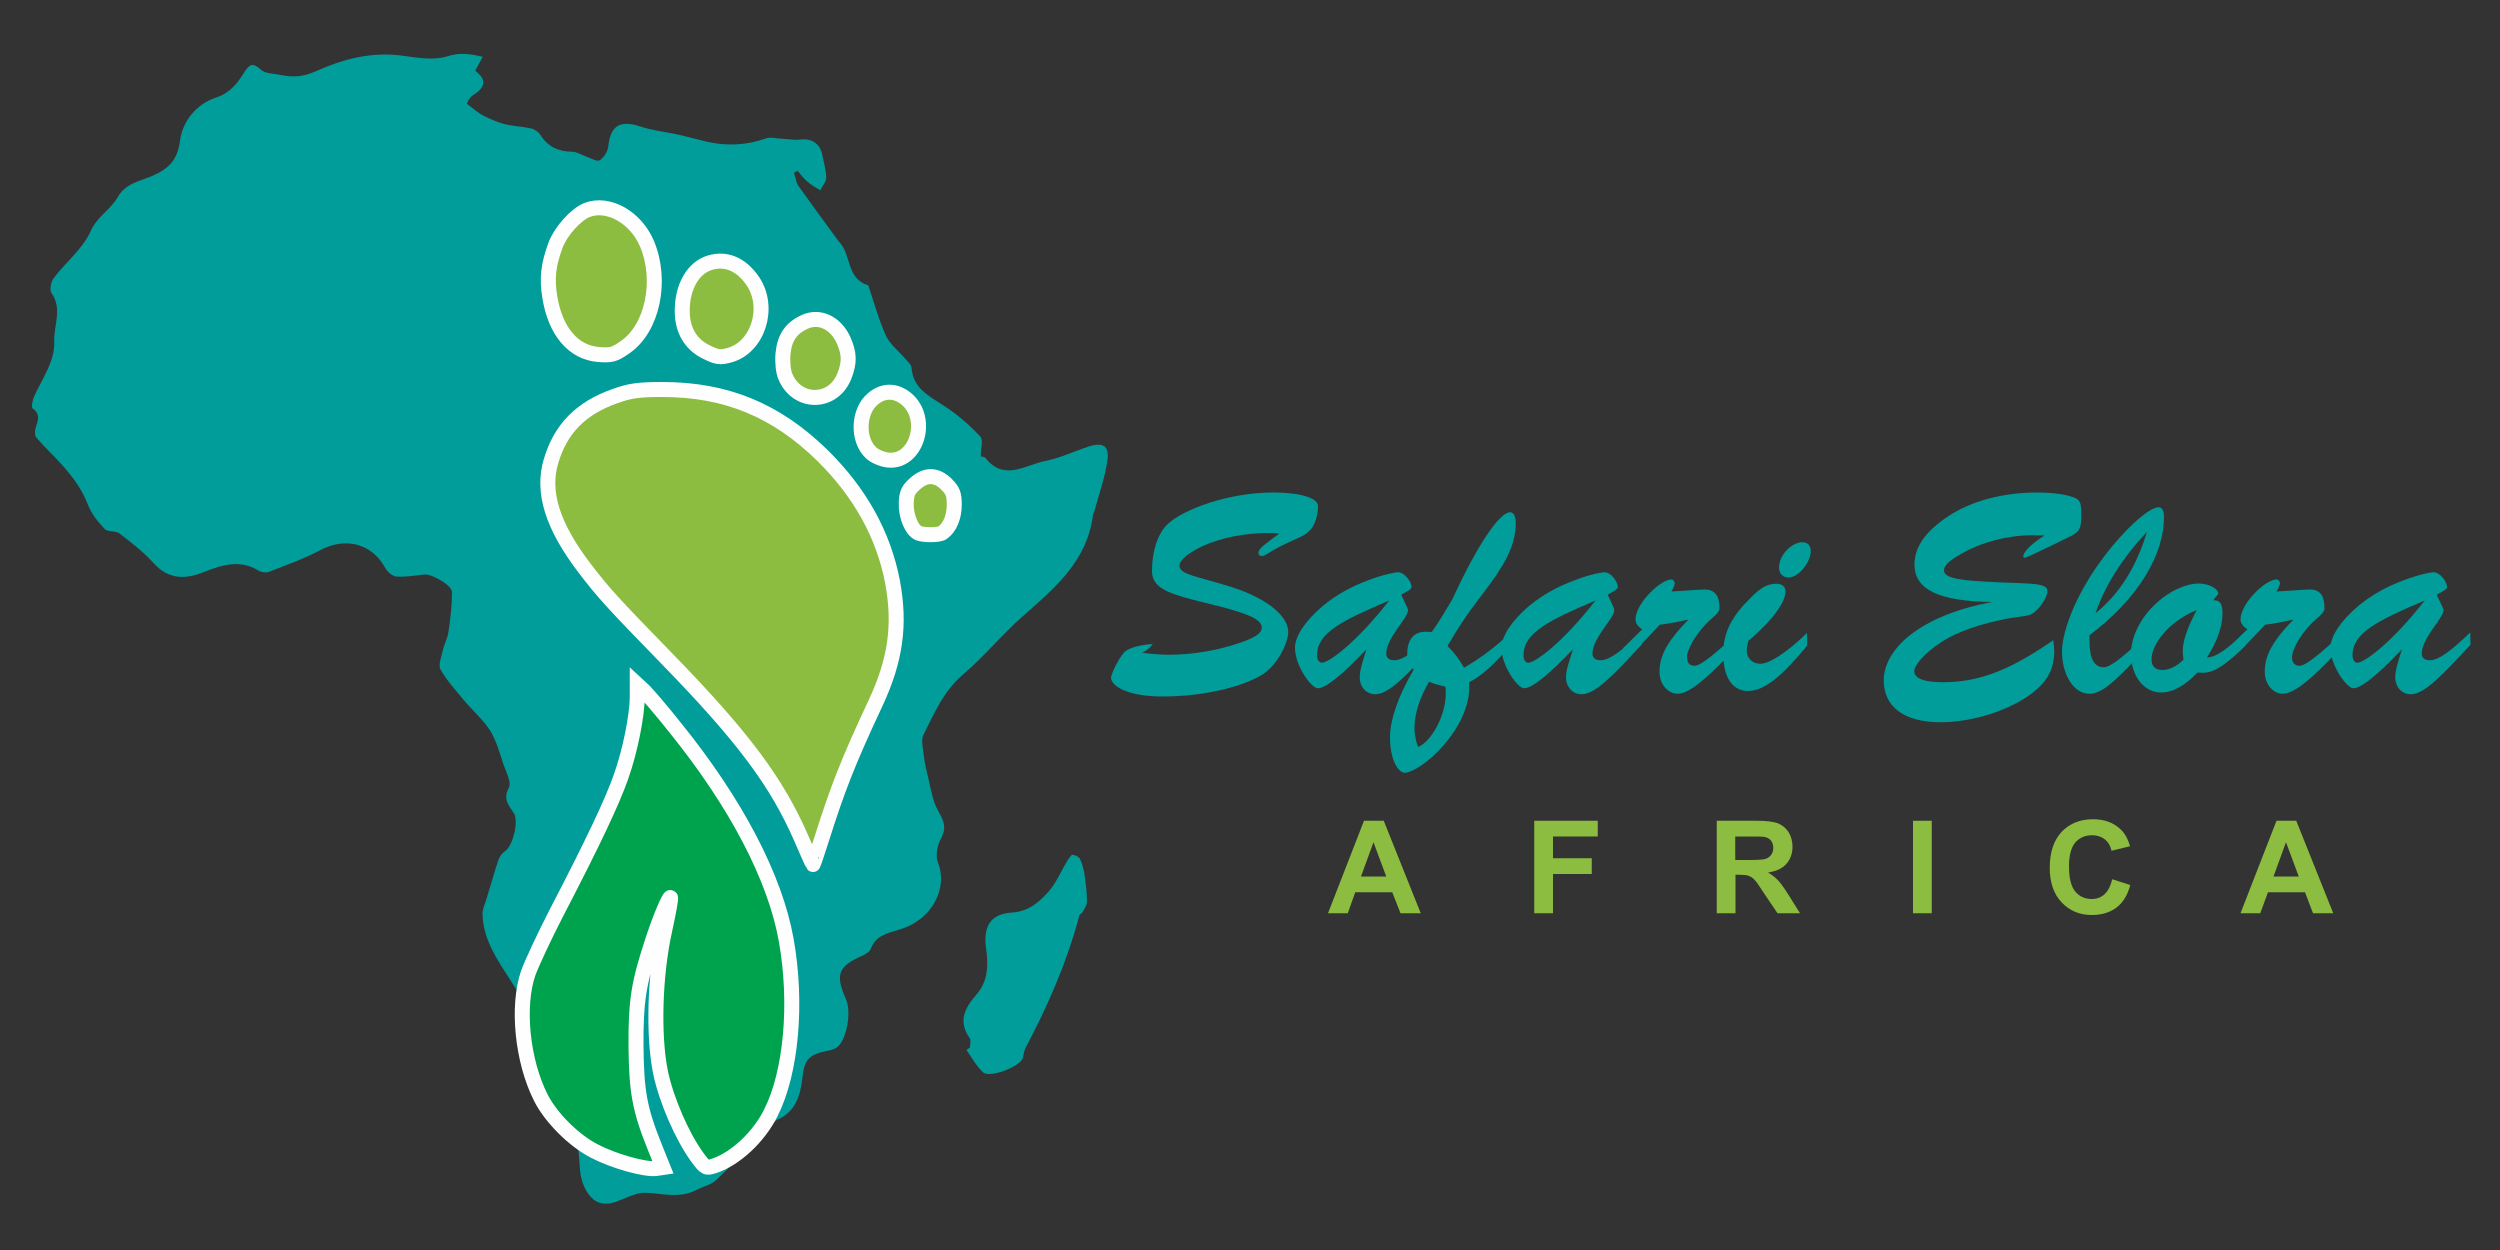 <svg version="1.2" xmlns="http://www.w3.org/2000/svg" viewBox="0 0 1000 500" width="1000" height="500">
	<rect x="0" y="0" width="1000" height="500" fill="#333333" stroke="none"/>
	<title>New Project</title>
	<style>
		.s0 { fill: #009d9b } 
		.s1 { fill: #8cbc40 } 
		.s2 { fill: none;stroke: #fefefe;stroke-miterlimit:10;stroke-width: 6 } 
		.s3 { fill: #00a34d } 
	</style>
	<path id="&lt;Path&gt; copy" class="s0" d="m193.1 22.7c-1.2 2.3-2.1 3.8-3 5.6 5.2 4 3.6 7-1.2 10-1.3 0.8-1.9 2.7-2.2 3.2 2.6 1.9 4.4 3.6 6.5 4.7 2.8 1.4 5.7 2.7 8.8 3.5 3.4 0.8 7 0.9 10.5 1.7 1.4 0.3 2.9 1.4 3.7 2.6 3 4.8 7.2 6.6 12.7 6.7 1.9 0 3.8 1.3 5.8 2 1.7 0.6 4.2 2.1 5.2 1.4 1.7-1.1 3.2-3.5 3.4-5.5 0.9-8.5 4.7-10.7 13.2-7.9 4.5 1.5 9.4 2 14.1 3 4.1 0.9 8.1 2 12.2 3 8 1.8 15.8 1.4 23.5-1.3 1.9-0.7 4.2 0 6.3 0.1 2.6 0.1 5.2 0.6 7.7 0.3 4.3-0.5 7.8 1.7 8.6 6.1 0.6 3 1.5 6 1.6 9.1 0 1.7-1.5 3.4-2.4 5.1-1.7-1.1-3.5-2-5-3.3-1.6-1.3-2.8-3-4.1-4.5q-0.7 0.4-1.4 0.8c0.6 1.8 0.8 3.8 1.8 5.3 5.1 7.2 10.4 14.4 15.6 21.5q0.3 0.5 0.7 0.9c4.9 5 2.8 14.8 11.6 17.3 2.3 6.7 4.1 13.7 7.1 20.2 1.6 3.5 5.1 6.1 7.7 9.2 0.9 1.1 2.4 2.3 2.5 3.5 0.6 8.5 7.1 11.4 13.1 15.4 5.3 3.4 10.1 7.6 14.4 12.2 1.3 1.3 0.2 4.8 0.2 8 0.1 0 1.4 0 1.9 0.6 7.5 9.5 16 2.7 23.9 1.2 5.9-1.2 11.4-3.8 17.1-5.7 6.1-2 8.7-0.4 7.7 5.9-1 6.6-3.3 13.1-5.1 19.7-0.1 0.5-0.5 1-0.6 1.5-2.2 18.6-15.3 29.4-28.1 40.7-8.4 7.4-15.5 16.2-24 23.4-7.7 6.6-11.4 15.4-15.7 24-1 1.9-0.3 4.9 0 7.4 0.3 2.7 0.8 5.5 1.5 8.1 1.3 5.2 1.9 10.7 4.5 15.2 2.2 3.9 3.3 6.5 1 10.8-1.5 2.7-2.3 7-1.2 9.7 4.1 10.1-2.4 23.1-15.7 26.8-4.4 1.3-9.3 2.3-11.2 7.7-0.4 1.1-2 2-3.2 2.6-9.9 4.3-11.1 7.6-6.7 17.5 2.2 4.8 0.4 15.7-3.3 19-1.3 1.1-3.3 1.5-5 1.8-6.7 1.5-8.3 3.5-9.1 10.3-0.8 7-2.5 13.7-9.9 17-1 0.5-1.8 1.3-2.6 2.1-7.3 7.4-14.5 14.9-22 22.1-2 1.9-5.2 2.6-7.8 3.9-6.8 3.7-13.8 1.4-20.8 1.2-3.7 0-7.5 2.2-11.2 3.5-5.5 2-9.4 0.6-12.3-4.5-1.9-3.4-2.4-6.7-2.6-10.9-0.4-9.2-2.8-19.1-11.5-25.2-6.2-4.4-4.3-11.9-6.8-17.7-0.8-1.9-1.2-3.9-1.7-5.9-0.4-1.7-1.5-3.6-1.2-5.2 1.3-7.5-2.6-13.1-6.3-18.9-5.3-8.3-11-16.3-11.3-26.6-0.1-2.1 1.1-4.3 1.7-6.5 1.6-5.1 3-10.3 4.7-15.3 0.5-1.4 1.6-2.8 2.8-3.6 3-2.2 5.3-11.7 3.4-14.9-1.9-3.1-4.6-5.6-2.1-10.2 1.2-2.2-1-6.3-2.1-9.4-1.5-4.5-2.8-9.4-5.3-13.5-2.9-4.5-7.2-8.2-10.7-12.4-3.2-3.9-6.7-7.7-9.2-12.1-1-1.8 0.4-5.1 0.9-7.6 0.6-2.6 2-5 2.3-7.6 0.8-5.2 1.4-10.5 1.4-15.7 0-2.8-8.1-7.4-11-7.1-3.8 0.4-7.6 1.1-11.3 0.8-1.6-0.1-3.5-1.9-4.4-3.4-5.4-9.9-16-12.5-26.1-7.1-6.5 3.5-13.5 5.9-20.3 8.6-1.2 0.5-3.1 0.2-4.2-0.4-7.5-4.7-14.8-2.3-21.9 0.5-7.7 3.1-14.3 3-20.3-3.7-4-4.4-8.8-8.1-13.5-11.7-1.5-1.2-4.7-0.5-5.9-1.8-2.7-2.8-5.3-6.1-6.7-9.6-2.3-6-5.6-10.6-9.9-15.5-3.4-3.9-7.3-7.4-10.7-11.4-0.8-0.9-0.7-2.9-0.3-4.1 0.9-2.8 2-5.3-1.2-7.6-0.7-0.5-0.1-3.4 0.6-4.9 3.2-7.2 8.3-13.8 8-22-0.2-6.4 3.3-13-1.1-19.3-0.9-1.2-0.2-4.5 0.9-6 4.8-6.3 11.5-11.6 14.7-18.6 2.6-6 8-8.7 10.8-13.6 3.3-5.9 9.2-6.5 14.3-8.8 6.2-2.8 9.7-6.2 10.7-13.9 1-7.8 6.5-14.7 14.5-17.3 5.6-1.9 8.5-5.7 11.2-10.1 2-3.1 3.4-4.1 6.7-1 1.7 1.6 5.2 1.5 8 2.1 4.9 1 8.8 0.8 14.2-1.6 10.3-4.7 21.8-7.7 33.8-6.2 6.1 0.8 12.8 2.1 18.3 0.4 5.1-1.7 9.1-1.1 14.4 0.1z"/>
	<path id="&lt;Path&gt; copy 2" class="s0" d="m388 419c0-1.2 0.5-2.9-0.1-3.7-4.8-6.8-2-12.1 2.7-17.5 4.5-5.1 4.8-11.5 3.9-17.9-1.4-9.2 1.5-14.4 10.5-14.9 6.6-0.5 10.5-4.1 14.2-8.1 3.3-3.6 5.2-8.5 7.8-12.7 0.6-0.9 1.4-2.3 2-2.3 1.1 0.1 2.6 0.8 3 1.7 0.9 1.9 1.5 4.1 1.8 6.2 0.5 3.6 1 7.2 1 10.9 0 1.4-1.1 2.8-1.8 4.2-0.3 0.5-1.2 0.8-1.3 1.4-4.9 18.5-12.5 35.9-21.4 52.7-0.7 1.3-0.8 2.8-1.2 4.2-1.1 3.5-13.3 8.2-15.9 5.7-2.7-2.5-4.5-5.9-6.6-8.9q0.7-0.5 1.4-1z"/>
	<path id="&lt;Path&gt; copy 3" class="s1" d="m234.8 84c-4.5 1.8-10.5 8.5-12.6 14.1-2.9 7.9-3.5 13.2-2.3 20.6 2.2 13.8 9.4 22.3 19.5 23.1 5.1 0.4 6.3 0.1 10.6-2.9 11-7.5 15-26.6 8.8-41.4-4.5-10.6-15.5-16.8-24-13.5z"/>
	<path id="&lt;Path&gt; copy 4" class="s2" d="m234.8 84c-4.5 1.8-10.5 8.5-12.6 14.1-2.9 7.9-3.5 13.2-2.3 20.6 2.2 13.8 9.4 22.3 19.5 23.1 5.1 0.4 6.3 0.1 10.6-2.9 11-7.5 15-26.6 8.8-41.4-4.5-10.6-15.5-16.8-24-13.5z"/>
	<path id="&lt;Path&gt; copy 5" class="s1" d="m283.9 105.1c-6.7 2-11.1 9.8-11 19.4 0 7.5 3.3 13.2 9.6 16.3 4.3 2.1 5.5 2.3 9.2 1.3 11.5-3.1 16.6-19.1 9.4-29.7-4.6-6.7-10.7-9.3-17.2-7.3z"/>
	<path id="&lt;Path&gt; copy 6" class="s2" d="m283.9 105.1c-6.7 2-11.1 9.8-11 19.4 0 7.5 3.3 13.2 9.6 16.3 4.3 2.1 5.5 2.3 9.2 1.3 11.5-3.1 16.6-19.1 9.4-29.7-4.6-6.7-10.7-9.3-17.2-7.3z"/>
	<path id="&lt;Path&gt; copy 7" class="s1" d="m322 128.7c-5.6 2.5-8.2 6.4-8.8 12.8-0.3 3.4 0.1 7.1 0.9 9 4.6 11.3 19.1 11.3 23.6 0 2.2-5.5 2.1-9-0.3-14.5-3.2-6.9-9.6-9.9-15.4-7.3z"/>
	<path id="&lt;Path&gt; copy 8" class="s2" d="m322 128.7c-5.6 2.5-8.2 6.4-8.8 12.8-0.3 3.4 0.1 7.1 0.9 9 4.6 11.3 19.1 11.3 23.6 0 2.2-5.5 2.1-9-0.3-14.5-3.2-6.9-9.6-9.9-15.4-7.3z"/>
	<path id="&lt;Path&gt; copy 9" class="s1" d="m246.1 158.4c-13.7 4.8-21.9 13.1-25.7 26.1-3.7 12.3 0.6 25.9 13.3 42.6 7.8 10.2 11.2 13.9 33 36.3 30.4 31.2 44 49.4 53.8 71.9 2.4 5.6 4.5 10.3 4.7 10.5 0.1 0.1 1.7-4.6 3.6-10.6 6.3-19.9 10.6-30.9 21.3-53.7 8.2-17.5 10.1-31.6 6.9-48.8-3.6-18.8-13-35.7-28-50.5-18.5-18.1-38.5-26.4-64.1-26.4-9.5 0-12.9 0.5-18.8 2.6z"/>
	<path id="&lt;Path&gt; copy 10" class="s2" d="m246.1 158.4c-13.7 4.8-21.9 13.1-25.7 26.1-3.7 12.3 0.6 25.9 13.3 42.6 7.8 10.2 11.2 13.9 33 36.3 30.4 31.2 44 49.4 53.8 71.9 2.4 5.6 4.5 10.3 4.7 10.5 0.1 0.1 1.7-4.6 3.6-10.6 6.3-19.9 10.6-30.9 21.3-53.7 8.2-17.5 10.1-31.6 6.9-48.8-3.6-18.8-13-35.7-28-50.5-18.5-18.1-38.5-26.4-64.1-26.4-9.5 0-12.9 0.5-18.8 2.6z"/>
	<path id="&lt;Path&gt; copy 11" class="s1" d="m349.2 159.5c-6 4.9-6.4 16.4-0.8 21.6 1.3 1.3 4.3 2.6 6.6 2.9 11.5 1.5 17.1-16.4 7.6-24.4-4.3-3.6-9.3-3.6-13.4-0.1z"/>
	<path id="&lt;Path&gt; copy 12" class="s2" d="m349.2 159.5c-6 4.9-6.4 16.4-0.8 21.6 1.3 1.3 4.3 2.6 6.6 2.9 11.5 1.5 17.1-16.4 7.6-24.4-4.3-3.6-9.3-3.6-13.4-0.1z"/>
	<path id="&lt;Path&gt; copy 13" class="s1" d="m365.9 193.6c-2.6 2.3-3.3 3.8-3.4 7.6-0.2 5.2 2.2 11 5 12.1 2.3 0.8 8.1 0.8 9.5-0.2 2.9-2 4.7-6.3 4.7-11.1 0-4.3-0.5-5.7-3.1-8.3-4-4-8.4-4.1-12.7-0.1z"/>
	<path id="&lt;Path&gt; copy 14" class="s2" d="m365.9 193.6c-2.6 2.3-3.3 3.8-3.4 7.6-0.2 5.2 2.2 11 5 12.1 2.3 0.8 8.1 0.8 9.5-0.2 2.9-2 4.7-6.3 4.7-11.1 0-4.3-0.5-5.7-3.1-8.3-4-4-8.4-4.1-12.7-0.1z"/>
	<path id="&lt;Path&gt; copy 15" class="s3" d="m254.9 278.6c0 7.7-2.9 22-6.5 32.1-3.5 10-11.1 26.1-25.7 54.2-4.9 9.5-10 20.4-11.4 24.3-4.6 13.3-2.4 35.2 5 49.8 4 8 13.2 17.2 21.4 21.4 7.6 4 20.3 7.6 24.8 7l2.7-0.4-3.1-7.7c-6.3-15.6-7.5-22.5-7.7-40.9-0.1-17.9 1-25 6.5-41.7 2.9-9.1 6.8-18.2 7.3-17.7 0.3 0.3-0.8 6.1-2.3 13-4 18-4.7 42.1-1.7 56.9 2.3 11.1 8.7 25.8 14.8 34.1 3.2 4.3 3.4 4.4 6.8 3.3 8.5-2.9 17.7-11.5 22.5-21.1 8.2-16.2 10.7-43.8 6.2-69.1-4.4-24.9-20-54.8-44.4-85-5.3-6.7-11-13.3-12.5-14.8l-2.7-2.5z"/>
	<path id="&lt;Path&gt; copy 16" class="s2" d="m254.9 278.6c0 7.7-2.9 22-6.5 32.1-3.5 10-11.1 26.1-25.7 54.2-4.9 9.5-10 20.4-11.4 24.3-4.6 13.3-2.4 35.2 5 49.8 4 8 13.2 17.2 21.4 21.4 7.6 4 20.3 7.6 24.8 7l2.7-0.4-3.1-7.7c-6.3-15.6-7.5-22.5-7.7-40.9-0.1-17.9 1-25 6.5-41.7 2.9-9.1 6.8-18.2 7.3-17.7 0.3 0.3-0.8 6.1-2.3 13-4 18-4.7 42.1-1.7 56.9 2.3 11.1 8.7 25.8 14.8 34.1 3.2 4.3 3.4 4.4 6.8 3.3 8.5-2.9 17.7-11.5 22.5-21.1 8.2-16.2 10.7-43.8 6.2-69.1-4.4-24.9-20-54.8-44.4-85-5.3-6.7-11-13.3-12.5-14.8l-2.7-2.5z"/>
	<path id="&lt;Compound Path&gt; copy" fill-rule="evenodd" class="s1" d="m568.3 365.3h-8.1l-3.3-8.4h-14.8l-3 8.4h-7.9l14.4-37h7.9zm-13.8-14.7l-5.1-13.7-5 13.7z"/>
	<path id="&lt;Compound Path&gt; copy 2" class="s1" d="m613.7 365.3v-37h25.4v6.3h-17.9v8.7h15.5v6.3h-15.5v15.7z"/>
	<path id="&lt;Compound Path&gt; copy 3" fill-rule="evenodd" class="s1" d="m686.7 365.3v-37h15.7q6 0 8.7 1 2.6 1 4.3 3.5 1.6 2.6 1.6 5.9 0 4.1-2.5 6.9-2.4 2.7-7.3 3.4 2.4 1.4 4 3.1 1.6 1.7 4.3 6l4.5 7.2h-9l-5.4-8q-2.8-4.4-3.9-5.5-1.1-1.1-2.3-1.5-1.1-0.4-3.7-0.4h-1.5v15.4zm7.4-21.3h5.6q5.4 0 6.7-0.5 1.3-0.5 2.1-1.6 0.8-1.1 0.8-2.7 0-1.9-1-3.1-1-1.1-2.9-1.4-0.9-0.1-5.4-0.1h-5.9z"/>
	<path id="&lt;Compound Path&gt; copy 4" class="s1" d="m772.7 328.3v37h-7.5v-37z"/>
	<path id="&lt;Compound Path&gt; copy 5" class="s1" d="m844.9 351.7l7.2 2.3q-1.6 6.1-5.5 9-3.9 3-9.9 3-7.3 0-12.1-5.1-4.7-5-4.7-13.8 0-9.2 4.7-14.3 4.8-5.1 12.6-5.1 6.8 0 11 4 2.6 2.4 3.8 6.8l-7.4 1.8q-0.6-2.9-2.7-4.6-2.1-1.6-5.1-1.6-4.1 0-6.7 2.9-2.5 3-2.5 9.6 0 7 2.5 10 2.5 3 6.6 3 3 0 5.1-1.9 2.1-1.9 3.1-6z"/>
	<path id="&lt;Compound Path&gt; copy 6" fill-rule="evenodd" class="s1" d="m933.3 365.3h-8.1l-3.2-8.4h-14.8l-3.1 8.4h-7.9l14.4-37h7.9zm-13.8-14.7l-5.1-13.7-5 13.7z"/>
	<path id="&lt;Compound Path&gt; copy 7" class="s0" d="m467.5 261.9c9.6 0 19.5-1.7 28.2-4.7 5.9-2 9-3.7 9-6.2 0-3.9-8.3-6.4-23.1-10-14.5-3.5-20.8-5.8-20.8-12.6 0-8 2.3-15 6.3-18.8 6.2-5.8 24.1-12.6 42.3-12.6 11.2 0 17.8 2.4 17.8 5.3 0 5.2-1.9 9.8-5.9 11.9-2.1 1.2-6.3 2.7-11.5 5.6-2.7 1.5-3.9 2.6-4.9 2.6-0.9 0-1.5-0.3-1.5-1.3 0-1.8 3.1-3.8 8.4-7.7-1.2 0-2.5-0.2-4.3-0.2-21.2 0-35.7 8.9-35.7 13 0 3.7 6.8 4.2 21.1 8.7 14.5 4.7 22.4 11.8 22.4 17.9 0 4.2-4.3 13.5-10.8 17.3-7.8 4.6-22.8 8.5-39.6 8.5-13.4 0-20.5-4-20.5-7.6 0-1 2.7-7.2 5.3-10.1 1.4-1.4 5.3-2.9 11.4-3.3-1.1 1.5-2.4 2.7-4.3 3.5q6.2 0.8 10.7 0.8z"/>
	<path id="&lt;Compound Path&gt; copy 8" fill-rule="evenodd" class="s0" d="m527.1 275.3c-2.5 0-9.1-8.9-9.1-16.2 0-4.5 3.9-10.6 11.1-16.7 5.3-4.4 11.2-7.7 18.2-10.3 6.6-2.5 11-3.2 11.9-3.2 2.6 0 5.4 3.8 5.4 5.8 0 0.8-0.6 1.2-2 2l-2.1 1.2 1.9 4.1c0.4 0.8 0.8 1.5 0.8 2.1 0 3.2-8.7 11.1-8.7 17.3 0 1.8 1.2 2.7 3.2 2.7 3.7 0 8.6-3.9 16.2-11.1l0.1 4.9c-11.6 12.5-18.5 19.8-23.9 19.8-3.4 0-6.2-2.7-6.2-6.8 0-2.7 1.1-6.2 2.7-11.2-9.9 10.4-16.3 15.6-19.5 15.6zm-0.3-13.2c0 1.8 0.9 3 1.9 3 2.8 0 13.7-7.9 27-24.9-18.9 8-28.9 13-28.9 21.9z"/>
	<path id="&lt;Compound Path&gt; copy 9" fill-rule="evenodd" class="s0" d="m587.7 275.1c0 6.5-3.2 14.6-9.5 22.1-6.6 8-13.7 11.9-16.2 11.9-3 0-6-5.7-6-14.2 0-6.7 3-16 9.5-27.1-1.9-1.9-2.6-3.7-2.6-6.3 0-5.5 2.5-8.8 7.3-8.8 0.3 0 1.2 0 2.5 0.1 2.7-3.7 5.3-8.2 8.3-13.2 10.7-23.3 19.2-34.7 23-34.7 1.3 0 2.3 1.3 2.3 4.2 0 10-5.4 18-12.5 27.5-1.8 2.5-7.4 9-14.8 21.8 2.5 2.4 4.8 5.4 6.6 8.7 6.6-3.8 12.9-8.6 18.5-13.9l-0.1 5.1c-5.9 7.1-11.3 12.1-16.4 14.6 0.1 0.7 0.1 1.3 0.1 2.2zm-21.9 16.3c0 2.3 0.5 4.8 1.4 7.4 5.2-2 11.1-12.5 11.1-21.3 0-0.8 0-1.6-0.1-2.8-2.5-0.6-4.7-1.2-6.6-2-3.8 6.7-5.8 12.7-5.8 18.7z"/>
	<path id="&lt;Compound Path&gt; copy 10" fill-rule="evenodd" class="s0" d="m609.6 275.3c-2.5 0-9-8.9-9-16.2 0-4.5 3.9-10.6 11-16.7 5.4-4.4 11.2-7.7 18.3-10.3 6.5-2.5 10.9-3.2 11.9-3.2 2.6 0 5.3 3.8 5.3 5.8 0 0.8-0.6 1.2-2 2l-2 1.2 1.9 4.1c0.4 0.8 0.7 1.5 0.7 2.1 0 3.2-8.7 11.1-8.7 17.3 0 1.8 1.2 2.7 3.2 2.7 3.7 0 8.6-3.9 16.2-11.1l0.2 4.9c-11.6 12.5-18.5 19.8-24 19.8-3.3 0-6.2-2.7-6.2-6.8 0-2.7 1.2-6.2 2.8-11.2-9.9 10.4-16.4 15.6-19.6 15.6zm-0.2-13.2c0 1.8 0.8 3 1.9 3 2.7 0 13.7-7.9 26.9-24.9-18.8 8-28.8 13-28.8 21.9z"/>
	<path id="&lt;Compound Path&gt; copy 11" class="s0" d="m649.3 259.2l7.6-7.5c-1.8-1-2.7-2.5-2.7-3.9 0-6.4 10-16 14.3-16 0.8 0 1.4 0.7 1.4 1.6 0 0.3-0.4 1.5-1.3 3.2l9.4-0.6c1.5-0.1 2.9-0.2 3.9-0.2 3.7 0 5.9 2.1 5.9 7.5 0 2-2.8 3.5-5.6 6.5-5 5.3-7.4 10.7-7.4 13 0 2.3 1 3.5 3 3.5 2.6 0 8.1-4.7 17.5-13.3v5c-11.7 12.8-19.5 19.5-24.2 19.5-3.7 0-7.3-3.5-7.3-8.9 0-7 4.1-13.1 11.6-20.8q-5.9 1.4-11.5 2.1c-5.7 6.1-9.9 10.6-13.1 13.1z"/>
	<path id="&lt;Compound Path&gt; copy 12" class="s0" d="m722.9 258.2c-9.8 11.9-17 18.2-23.7 18.2-6.1 0-9.9-5.3-9.9-14.9 0-8.5 3.3-14.9 11.1-22.5 3.4-3.5 6.3-5.5 10-5.5 2.5 0 3.8 1.1 3.8 3.2 0 3.8-4.6 11-14.9 19.7-0.3 1.4-0.6 2.6-0.6 3.8 0 3.2 2.3 5.3 5.5 5.3 3.3 0 9.9-3.9 18.6-12.3zm-2-41.3c2.2 0 3.4 1.2 3.4 3.7 0 4-4.7 10.4-8.9 10.4-2.3 0-3.8-1.7-3.8-3.9 0-5 5-10.2 9.3-10.2z"/>
	<path id="&lt;Compound Path&gt; copy 13" class="s0" d="m821.7 260.3c0 7.4-2.9 12.3-8.5 16.7-8.9 6.9-23.7 11.9-37 11.9-14.7 0-22.7-6.3-22.7-16.7 0-12.9 15-26.1 43.3-31.4-21-0.3-31-4.8-31-15 0-7 4.4-13.3 13.5-19.3 9-6 21.6-9.5 35.7-9.5 8.6 0 14.5 1.5 16.1 2.8 1.3 1.2 1.4 2.7 1.4 5.8 0 0.5 0 0.9 0 1.5 0 5-1.4 6-5.1 7.8-11.3 5.6-17.2 8.2-17.3 8.2-0.6 0-0.8-0.2-0.8-0.6 0-1.4 2.7-4.7 8.5-8.3-2-0.1-3.8-0.1-4.8-0.1-9.9 0-20.4 2.7-28.6 7.5-4.6 2.6-6.8 4.5-6.8 6.5 0 3.4 6.8 4.1 21.3 4.8 13.7 0.6 20.1 0.2 20.1 3.6 0 1.4-1.7 5.3-5 8.2-2.2 2-5.3 1.7-10.9 2.7-11 2.2-19.6 5-26.2 9.2-7.4 4.7-11.2 9.7-11.2 11.8 0 3 3.9 4.5 11.5 4.5 15.8 0 28.4-6 44.1-16.8 0.2 1.8 0.4 3.1 0.4 4.2z"/>
	<path id="&lt;Compound Path&gt; copy 14" fill-rule="evenodd" class="s0" d="m859.7 258c-11.6 12.2-17.9 19.5-24 19.5-6.3 0-10.9-7.8-10.9-16.8 0-8.9 6.5-25.8 20-42.1 8.7-10.5 15.8-15.7 18.6-15.7 1.4 0 2.2 1.3 2.2 3.9 0 14.8-9.9 32.3-29.8 47.3 0 0.5 0 1.3 0 2.3 0 7 1.9 10.5 5.6 10.5 3.2 0 8.7-5 18.1-13.7zm-0.9-45.3c-9.9 10.6-16.8 21.5-20.6 32.6 9.9-8 16.4-18.8 20.6-32.6z"/>
	<path id="&lt;Compound Path&gt; copy 15" fill-rule="evenodd" class="s0" d="m864.4 277c-6.4 0-12-6-12-15.7 0-6 3.4-13.9 10-19.9 5.6-5.3 12.4-8 17-8 4.6 0 7.9 2.4 7.9 3.9 0 0.6-0.8 1.1-2 2.8 0.1 0 0.2 0 0.2 0 2.6 0 3.5 1.5 3.5 5.2 0 5.2-2.1 11.2-6.2 17.7 3.8-0.1 8.5-3.7 15.5-10.4l-0.2 5.7c-7 6.9-12.1 10.8-16.8 10.8-0.6 0-1.4 0-2.3-0.1-4.9 5.2-9.8 8-14.6 8zm8.7-16.6c0-4 1.9-9.5 5.6-16.4-11.9 4.9-18.1 14.3-18.1 19.6 0 3 1.6 4.4 4.4 4.4 2.5 0 5.5-1.3 8.4-4.1-0.2-1.3-0.3-2.5-0.3-3.5z"/>
	<path id="&lt;Compound Path&gt; copy 16" class="s0" d="m891.3 259.2l7.7-7.5c-1.8-1-2.8-2.5-2.8-3.9 0-6.4 10-16 14.3-16 0.9 0 1.5 0.7 1.5 1.6 0 0.3-0.4 1.5-1.4 3.2l9.5-0.6c1.5-0.1 2.8-0.2 3.9-0.2 3.7 0 5.8 2.1 5.8 7.5 0 2-2.7 3.5-5.6 6.5-5 5.3-7.4 10.7-7.4 13 0 2.3 1.1 3.5 3 3.5 2.6 0 8.1-4.7 17.5-13.3v5c-11.6 12.8-19.4 19.5-24.2 19.5-3.6 0-7.2-3.5-7.2-8.9 0-7 4-13.1 11.5-20.8q-5.9 1.4-11.4 2.1c-5.7 6.1-9.9 10.6-13.1 13.1z"/>
	<path id="&lt;Compound Path&gt; copy 17" fill-rule="evenodd" class="s0" d="m941.3 275.3c-2.5 0-9.1-8.9-9.1-16.2 0-4.5 3.9-10.6 11.1-16.7 5.3-4.4 11.2-7.7 18.2-10.3 6.6-2.5 11-3.2 11.9-3.2 2.6 0 5.4 3.8 5.4 5.8 0 0.8-0.6 1.2-2 2l-2.1 1.2 1.9 4.1c0.4 0.8 0.8 1.5 0.8 2.1 0 3.2-8.7 11.1-8.7 17.3 0 1.8 1.2 2.7 3.2 2.7 3.7 0 8.6-3.9 16.2-11.1l0.1 4.9c-11.6 12.5-18.5 19.8-23.9 19.8-3.4 0-6.2-2.7-6.2-6.8 0-2.7 1.1-6.2 2.7-11.2-9.9 10.4-16.3 15.6-19.5 15.6zm-0.3-13.2c0 1.8 0.9 3 1.9 3 2.8 0 13.7-7.9 27-24.9-18.9 8-28.9 13-28.9 21.9z"/>
</svg>